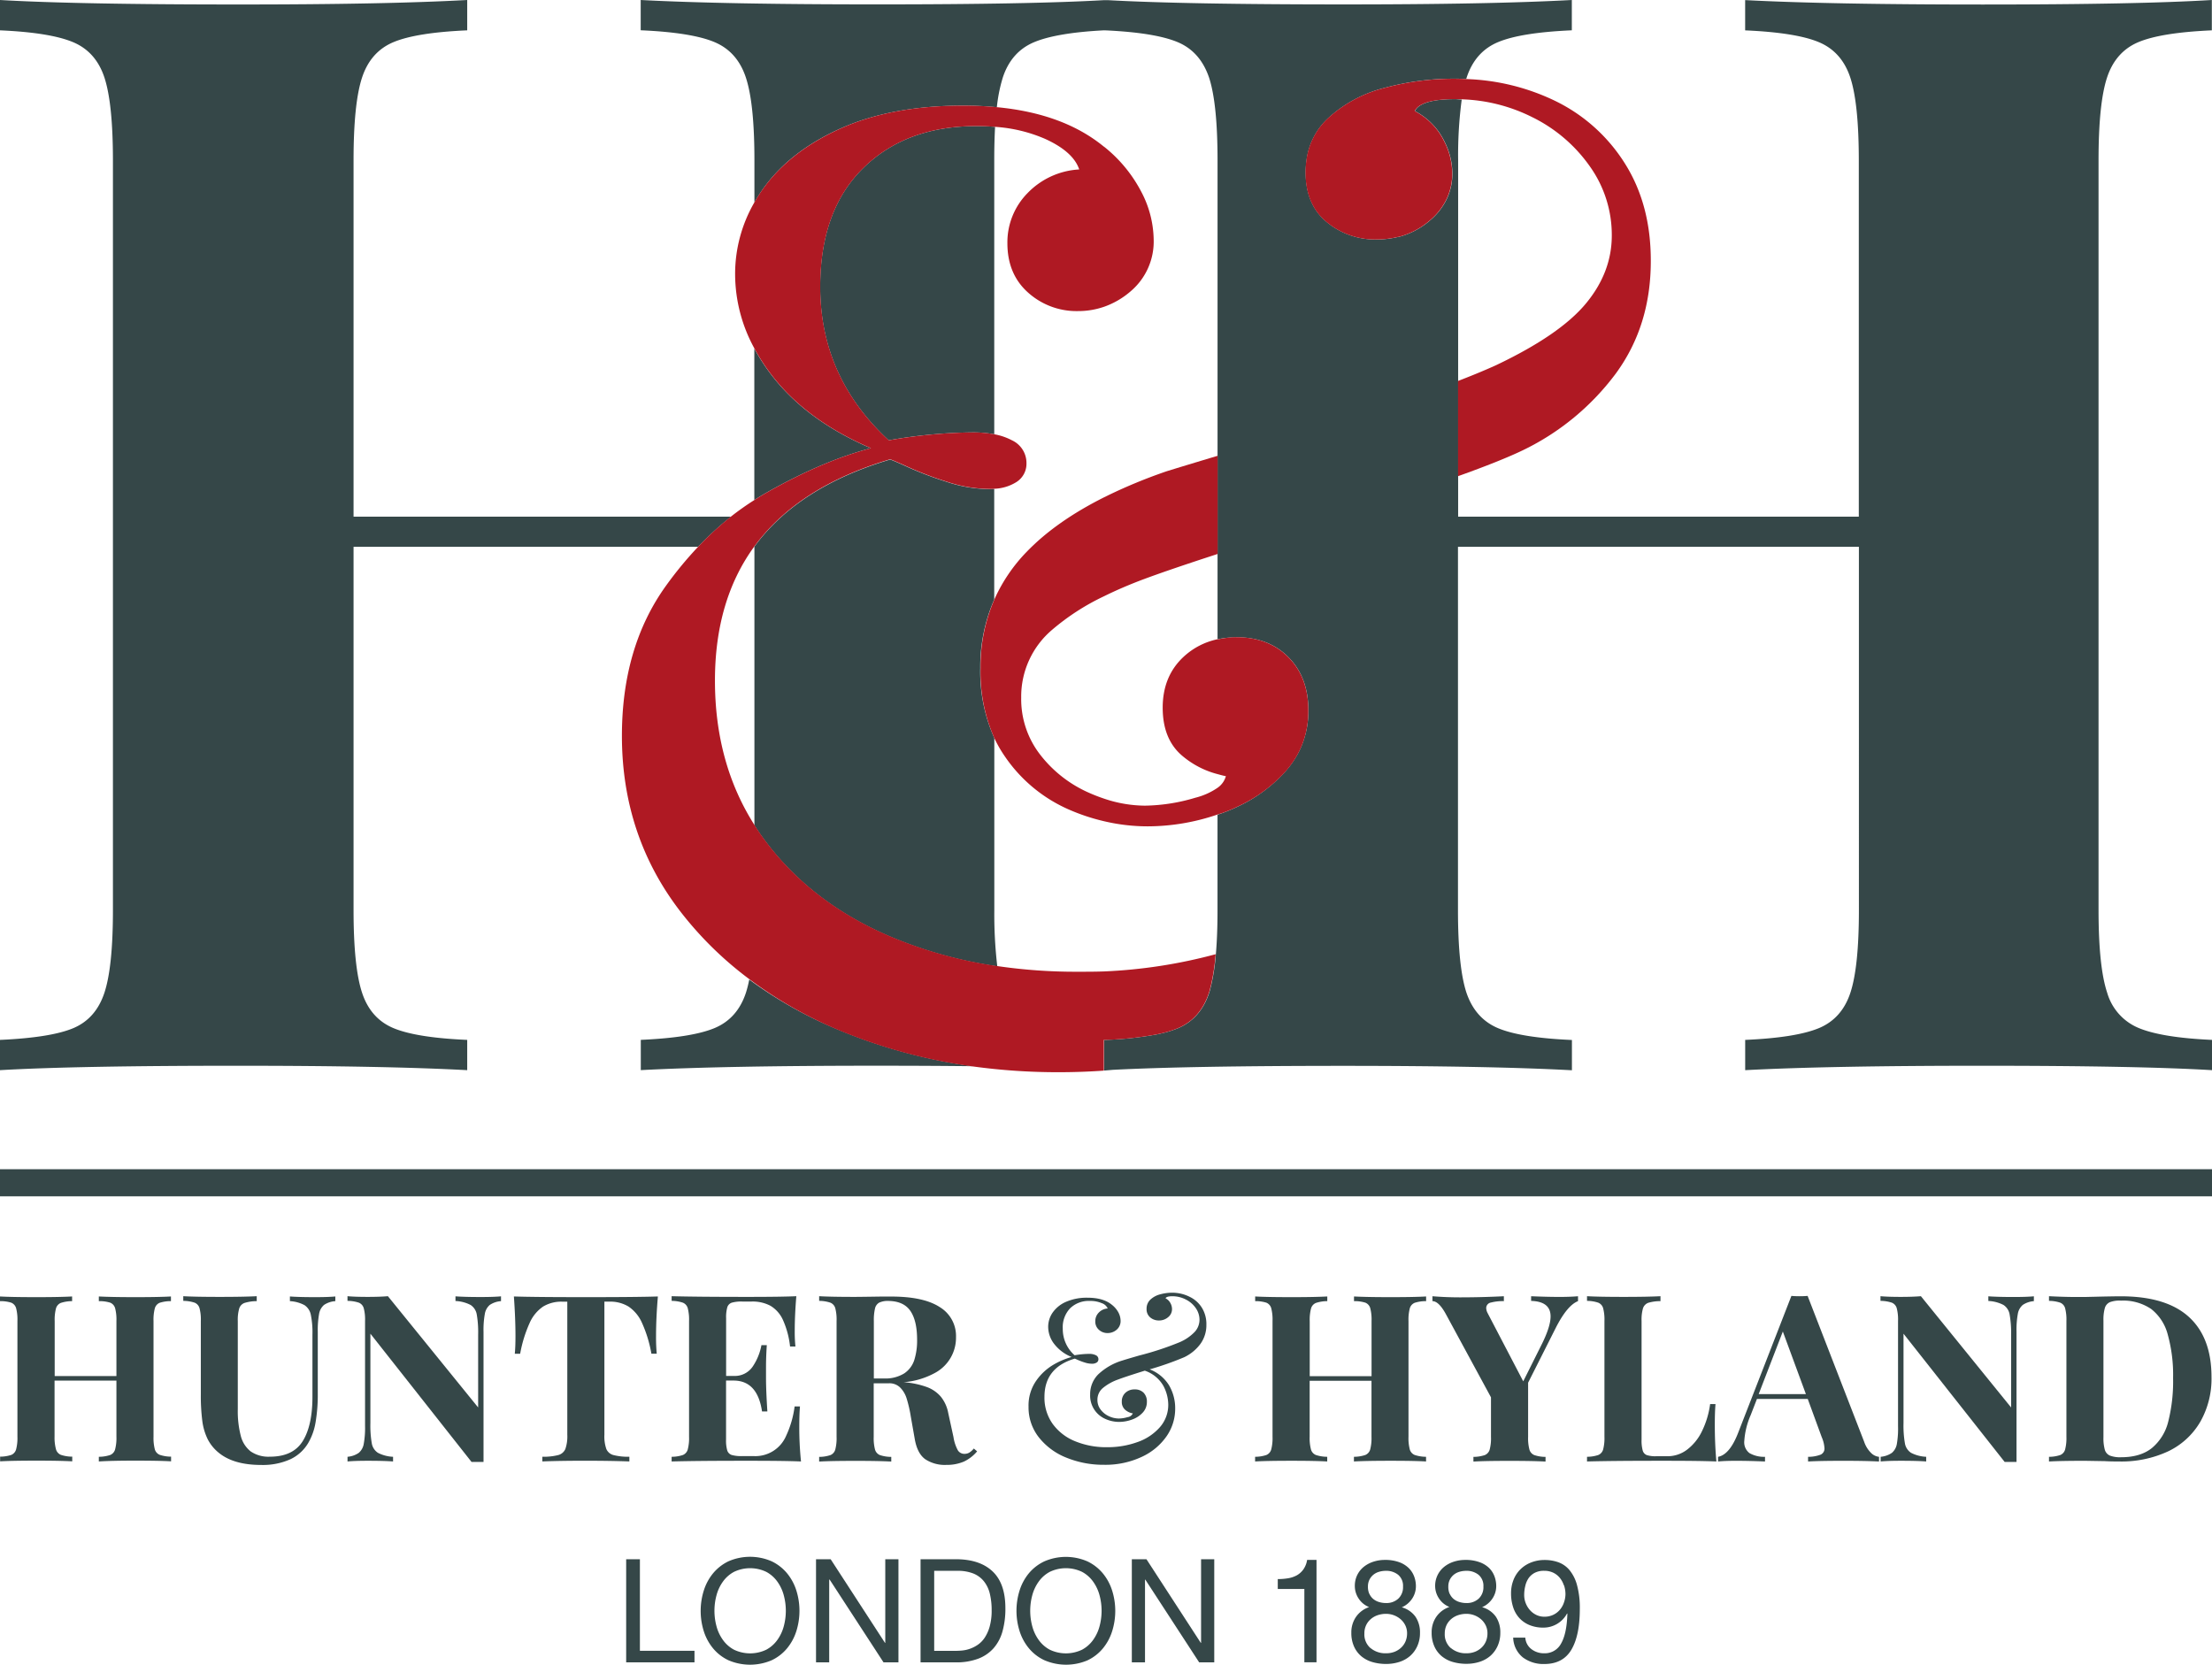 <svg xmlns="http://www.w3.org/2000/svg" viewBox="0 0 671.44 505.37"><title>HH-Logo-01</title><rect x="-88.86" y="-167.03" width="850.39" height="850.39" style="fill:none"/><path d="M48.44,395.51A2.56,2.56,0,0,0,47,397.17a13.6,13.6,0,0,0-.4,3.87v35.13A13.6,13.6,0,0,0,47,440a2.56,2.56,0,0,0,1.49,1.66,11,11,0,0,0,3.44.55v1.42q-3.46-.21-10.76-0.21T30,443.67v-1.42a10.92,10.92,0,0,0,3.46-.55A2.56,2.56,0,0,0,34.94,440a13.6,13.6,0,0,0,.4-3.87v-17H16.56v17A13.6,13.6,0,0,0,17,440a2.57,2.57,0,0,0,1.47,1.66,10.93,10.93,0,0,0,3.46.55v1.42q-3.84-.21-10.72-0.21-7.57,0-11.17.21v-1.42a10.74,10.74,0,0,0,3.44-.55A2.56,2.56,0,0,0,4.89,440a13.6,13.6,0,0,0,.4-3.87V401a13.6,13.6,0,0,0-.4-3.87,2.55,2.55,0,0,0-1.47-1.66A10.79,10.79,0,0,0,0,395v-1.42q3.6,0.21,11.17.21,6.88,0,10.72-.21V395a10.93,10.93,0,0,0-3.46.55A2.56,2.56,0,0,0,17,397.18a13.6,13.6,0,0,0-.4,3.87v16.7H35.34V401a13.6,13.6,0,0,0-.4-3.87,2.55,2.55,0,0,0-1.47-1.66A10.92,10.92,0,0,0,30,395v-1.42q3.94,0.21,11.13.21t10.76-.21V395A10.93,10.93,0,0,0,48.44,395.51Z" style="fill:#354748"/><path d="M98.36,396.15a4.58,4.58,0,0,0-1.5,2.71,27.7,27.7,0,0,0-.4,5.43v18.78a50.15,50.15,0,0,1-.66,8.66,18.33,18.33,0,0,1-2.25,6.35A12.42,12.42,0,0,1,88.14,443a20.33,20.33,0,0,1-8.85,1.73q-8.26,0-12.76-3.6a12.77,12.77,0,0,1-3.46-4.17,17.65,17.65,0,0,1-1.66-5.59,60.15,60.15,0,0,1-.45-8.06V401a13.43,13.43,0,0,0-.4-3.87,2.54,2.54,0,0,0-1.47-1.66,11,11,0,0,0-3.46-.55v-1.42q3.63,0.21,11.1.21,7.26,0,11.2-.21V395a12.6,12.6,0,0,0-3.72.55,2.63,2.63,0,0,0-1.59,1.66,12.42,12.42,0,0,0-.44,3.87v26.72a29.93,29.93,0,0,0,.9,8.07,8.69,8.69,0,0,0,3,4.74,9.54,9.54,0,0,0,5.84,1.61q7.06,0,10-4.77t2.92-13.55v-18.7a27,27,0,0,0-.5-6.1,4.55,4.55,0,0,0-1.92-2.89A10.62,10.62,0,0,0,88,395v-1.42q2.77,0.21,7.64.21,4,0,6.15-.21V395A7,7,0,0,0,98.36,396.15Z" style="fill:#354748"/><path d="M148.67,396.15a4.56,4.56,0,0,0-1.5,2.71,27.4,27.4,0,0,0-.4,5.43v39.52h-3.64l-30.7-38.93v27.17a31.36,31.36,0,0,0,.43,6.15,4.29,4.29,0,0,0,1.85,2.84,11,11,0,0,0,4.6,1.21v1.42q-2.73-.21-7.67-0.21-3.91,0-6.15.21v-1.42a7,7,0,0,0,3.42-1.2,4.55,4.55,0,0,0,1.5-2.71,27.33,27.33,0,0,0,.4-5.43V401a13.46,13.46,0,0,0-.4-3.87,2.55,2.55,0,0,0-1.47-1.66,10.92,10.92,0,0,0-3.46-.55v-1.42q2.25,0.21,6.15.21,3.63,0,6.12-.21l27.39,33.78V405.16a31.34,31.34,0,0,0-.43-6.15,4.3,4.3,0,0,0-1.85-2.84,10.94,10.94,0,0,0-4.6-1.21v-1.42q2.77,0.21,7.67.21,3.95,0,6.15-.21V395A7,7,0,0,0,148.67,396.15Z" style="fill:#354748"/><path d="M199.14,405.57a53.69,53.69,0,0,0,.21,5.39h-1.62a38.94,38.94,0,0,0-2.87-9.39,11.64,11.64,0,0,0-4.08-4.93,10.68,10.68,0,0,0-5.77-1.49h-1.55v40.42a11.58,11.58,0,0,0,.59,4.32,3.25,3.25,0,0,0,2.13,1.83,18.14,18.14,0,0,0,4.86.52v1.42q-6-.21-13.49-0.21t-12.93.21v-1.42a18.19,18.19,0,0,0,4.86-.52,3.26,3.26,0,0,0,2.13-1.83,11.66,11.66,0,0,0,.59-4.32V395.16h-1.56a10.68,10.68,0,0,0-5.79,1.49,11.72,11.72,0,0,0-4.06,4.93,39.85,39.85,0,0,0-2.9,9.39h-1.63q0.21-2,.21-5.39,0-5.29-.48-12,6.4,0.21,21.89.21t21.82-.21Q199.14,400.11,199.14,405.57Z" style="fill:#354748"/><path d="M243.14,443.67q-4.81-.21-16.21-0.21-15.35,0-23.06.21v-1.42a10.74,10.74,0,0,0,3.44-.55,2.56,2.56,0,0,0,1.45-1.66,13.6,13.6,0,0,0,.4-3.87V401a13.6,13.6,0,0,0-.4-3.87,2.55,2.55,0,0,0-1.47-1.66,10.79,10.79,0,0,0-3.42-.55v-1.42q7.71,0.21,23.06.21,10.44,0,14.79-.21-0.48,5.84-.48,10.48a42.84,42.84,0,0,0,.21,4.8h-1.63a26.64,26.64,0,0,0-2.18-8.11,9.54,9.54,0,0,0-3.79-4.27,11.49,11.49,0,0,0-5.65-1.28h-2.91a10.46,10.46,0,0,0-3.17.35,2.13,2.13,0,0,0-1.35,1.38,11,11,0,0,0-.36,3.32v17.53h2.28a6.55,6.55,0,0,0,5.74-2.77,17.19,17.19,0,0,0,2.7-6.57h1.63q-0.24,3.49-.24,6.67v3.39q0,3.6.41,10.06h-1.62q-1.39-9.37-8.64-9.37h-2.28V437a11,11,0,0,0,.36,3.32,2.13,2.13,0,0,0,1.35,1.38,10.49,10.49,0,0,0,3.17.34h3.49a10.15,10.15,0,0,0,9.88-6.19,29.94,29.94,0,0,0,2.56-8.88h1.63q-0.21,2.29-.21,6A100.55,100.55,0,0,0,243.14,443.67Z" style="fill:#354748"/><path d="M292.58,443.71a13.1,13.1,0,0,1-5.31,1,10.74,10.74,0,0,1-6.43-1.73q-2.38-1.73-3.15-6L276.46,430a38.59,38.59,0,0,0-1.28-5.53,8.08,8.08,0,0,0-2-3.3,4.62,4.62,0,0,0-3.37-1.23h-4.6v16.26a13.6,13.6,0,0,0,.4,3.87,2.57,2.57,0,0,0,1.47,1.66,10.93,10.93,0,0,0,3.46.55v1.42q-3.84-.21-10.72-0.21-7.57,0-11.17.21v-1.42a10.74,10.74,0,0,0,3.44-.55,2.56,2.56,0,0,0,1.45-1.66,13.6,13.6,0,0,0,.4-3.87V401a13.6,13.6,0,0,0-.4-3.87,2.55,2.55,0,0,0-1.47-1.66,10.79,10.79,0,0,0-3.42-.55v-1.42q3.6,0.21,10.75.21,1.31,0,8-.1h3.18q9.75,0,14.68,3.2a10.23,10.23,0,0,1,4.93,9.11,12.11,12.11,0,0,1-6.52,10.94,23.67,23.67,0,0,1-9.38,2.75h0a26.35,26.35,0,0,1,7,1.45,10.22,10.22,0,0,1,4.34,3,11.15,11.15,0,0,1,2.2,4.89l1.59,7.3a12.32,12.32,0,0,0,1.31,4,2.3,2.3,0,0,0,2,1.11,2.91,2.91,0,0,0,1.5-.38,5.71,5.71,0,0,0,1.37-1.24l1,0.86A11.82,11.82,0,0,1,292.58,443.71Zm-25.72-48.25a2.7,2.7,0,0,0-1.26,1.78,15.46,15.46,0,0,0-.35,3.8v17.43h3a10.89,10.89,0,0,0,6.2-1.52,7.74,7.74,0,0,0,3.08-4.08,19.69,19.69,0,0,0,.85-6.15q0-5.81-2.06-8.78t-6.72-3A6,6,0,0,0,266.86,395.46Z" style="fill:#354748"/><path d="M361.14,393.7a8.88,8.88,0,0,1,3.7,3.32,9.41,9.41,0,0,1,1.35,5.1,9.71,9.71,0,0,1-1.83,5.89,13.21,13.21,0,0,1-4.87,4,92.52,92.52,0,0,1-10.51,3.7,11.91,11.91,0,0,1,5.86,4.81,13.71,13.71,0,0,1,1.88,7.19,14.62,14.62,0,0,1-2.58,8.26,18.59,18.59,0,0,1-7.52,6.28,26,26,0,0,1-11.48,2.43,29.7,29.7,0,0,1-11.43-2.16,20,20,0,0,1-8.37-6.17,14.67,14.67,0,0,1-3.13-9.3,13.1,13.1,0,0,1,2.32-7.88,16.7,16.7,0,0,1,5.27-4.89,23.19,23.19,0,0,1,5.48-2.33A12.6,12.6,0,0,1,320,408a8.53,8.53,0,0,1-1.83-5.18,7.58,7.58,0,0,1,1.38-4.38,9.57,9.57,0,0,1,4.08-3.25,15.64,15.64,0,0,1,6.52-1.23q4.74,0,7.36,2.15a7.39,7.39,0,0,1,2,2.37,5.58,5.58,0,0,1,.64,2.48,3.42,3.42,0,0,1-1.21,2.73,4.14,4.14,0,0,1-2.77,1,3.79,3.79,0,0,1-2.61-1,3.29,3.29,0,0,1-1.09-2.59,3.66,3.66,0,0,1,1.06-2.63,4.07,4.07,0,0,1,2.71-1.24,3,3,0,0,0-1.79-1.61,8.66,8.66,0,0,0-3.6-.68,8.11,8.11,0,0,0-6,2.21,8.34,8.34,0,0,0-2.25,6.22,10.57,10.57,0,0,0,3.59,8.06,26.44,26.44,0,0,1,4.39-.42,4.34,4.34,0,0,1,2.08.42,1.31,1.31,0,0,1,.76,1.21,1.14,1.14,0,0,1-.53,1,2.54,2.54,0,0,1-1.44.36,7.15,7.15,0,0,1-2.21-.38,17.93,17.93,0,0,1-2-.74c-0.53-.24-0.86-0.39-1-0.43q-9.2,2.73-9.2,11.62a13.64,13.64,0,0,0,2.49,8.19,15.59,15.59,0,0,0,6.81,5.27,24.75,24.75,0,0,0,9.68,1.81,26.57,26.57,0,0,0,9.3-1.57,16,16,0,0,0,6.78-4.53,10.26,10.26,0,0,0,2.52-6.86,12.37,12.37,0,0,0-1.5-5.69,10.27,10.27,0,0,0-5.62-4.58q-6,1.87-8.16,2.7a15,15,0,0,0-4.6,2.59,4.59,4.59,0,0,0-1.62,3.56,4.76,4.76,0,0,0,1,3,6.6,6.6,0,0,0,2.54,2,7.28,7.28,0,0,0,2.94.67,9.65,9.65,0,0,0,2.65-.41,2,2,0,0,0,1.61-1.14,4.74,4.74,0,0,1-2.34-1.11,3.13,3.13,0,0,1-1-2.49,3.48,3.48,0,0,1,1.11-2.68,3.93,3.93,0,0,1,2.77-1,3.66,3.66,0,0,1,2.73,1,3.8,3.8,0,0,1,1,2.78,4.67,4.67,0,0,1-1.28,3.28,8,8,0,0,1-3.23,2.09,11.42,11.42,0,0,1-3.92.71,10.15,10.15,0,0,1-4.17-.9,7.7,7.7,0,0,1-4.62-7.4,8.48,8.48,0,0,1,2.44-6.12,18.41,18.41,0,0,1,7.35-4.22q1.52-.48,5.12-1.52a90.58,90.58,0,0,0,12.17-4,13.87,13.87,0,0,0,4.72-3.23,5.47,5.47,0,0,0,1.39-3.56,6.2,6.2,0,0,0-1.14-3.61,8,8,0,0,0-3-2.59,8.89,8.89,0,0,0-4.06-1q-1.8,0-2.11.62a3.49,3.49,0,0,1,1.45,1.4,3.8,3.8,0,0,1,.52,1.88,3.11,3.11,0,0,1-1.18,2.46,4.18,4.18,0,0,1-2.8,1,4,4,0,0,1-2.63-.92,3.2,3.2,0,0,1-1.11-2.61,3.72,3.72,0,0,1,1.18-2.83,6.85,6.85,0,0,1,3-1.59,13.79,13.79,0,0,1,3.65-.48A11.76,11.76,0,0,1,361.14,393.7Z" style="fill:#354748"/><path d="M429.41,395.51a2.56,2.56,0,0,0-1.47,1.66,13.6,13.6,0,0,0-.4,3.87v35.13a13.6,13.6,0,0,0,.4,3.87,2.56,2.56,0,0,0,1.49,1.66,11,11,0,0,0,3.44.55v1.42q-3.46-.21-10.76-0.21t-11.13.21v-1.42a10.92,10.92,0,0,0,3.46-.55,2.56,2.56,0,0,0,1.47-1.66,13.6,13.6,0,0,0,.4-3.87v-17H397.54v17a13.6,13.6,0,0,0,.4,3.87,2.57,2.57,0,0,0,1.47,1.66,10.93,10.93,0,0,0,3.46.55v1.42q-3.84-.21-10.72-0.21-7.57,0-11.17.21v-1.42a10.74,10.74,0,0,0,3.44-.55,2.56,2.56,0,0,0,1.45-1.66,13.6,13.6,0,0,0,.4-3.87V401a13.6,13.6,0,0,0-.4-3.87,2.55,2.55,0,0,0-1.47-1.66A10.79,10.79,0,0,0,381,395v-1.42q3.6,0.21,11.17.21,6.88,0,10.72-.21V395a10.93,10.93,0,0,0-3.46.55,2.56,2.56,0,0,0-1.47,1.66,13.6,13.6,0,0,0-.4,3.87v16.7h18.77V401a13.6,13.6,0,0,0-.4-3.87,2.55,2.55,0,0,0-1.47-1.66A10.92,10.92,0,0,0,411,395v-1.42q3.94,0.21,11.13.21t10.76-.21V395A10.93,10.93,0,0,0,429.41,395.51Z" style="fill:#354748"/><path d="M479,393.51V395q-3.29,1.28-6.78,8.16l-8.37,16.6v16.44a13.46,13.46,0,0,0,.4,3.87,2.55,2.55,0,0,0,1.47,1.66,10.77,10.77,0,0,0,3.42.55v1.42q-3.77-.21-10.89-0.21-7.5,0-11,.21v-1.42a11,11,0,0,0,3.46-.55,2.55,2.55,0,0,0,1.47-1.66,13.43,13.43,0,0,0,.4-3.87v-12L438.92,399q-2.18-4-4.11-4v-1.49q4.15,0.34,8.37.34,6.56,0,13.31-.34V395a14.15,14.15,0,0,0-3.94.43,1.7,1.7,0,0,0-1.42,1.68,3.58,3.58,0,0,0,.45,1.56l10.79,20.67,5.5-11q2.8-5.56,2.8-8.71,0-4.53-5.91-4.7v-1.42q4.84,0.21,8.82.21C475.76,393.71,477.55,393.64,479,393.51Z" style="fill:#354748"/><path d="M500.31,395.51a2.65,2.65,0,0,0-1.59,1.66,12.57,12.57,0,0,0-.43,3.87v36a11.37,11.37,0,0,0,.35,3.32,2.08,2.08,0,0,0,1.24,1.38,8.68,8.68,0,0,0,2.87.34h3.46a9.74,9.74,0,0,0,5.9-2,15.3,15.3,0,0,0,4.49-5.55,26.77,26.77,0,0,0,2.5-8.28h1.63q-0.21,2.42-.21,6.22,0,6,.48,11.2-4.81-.21-16.21-0.21-15.35,0-23.06.21v-1.42a10.74,10.74,0,0,0,3.44-.55,2.56,2.56,0,0,0,1.45-1.66,13.6,13.6,0,0,0,.4-3.87V401a13.6,13.6,0,0,0-.4-3.87,2.55,2.55,0,0,0-1.47-1.66,10.79,10.79,0,0,0-3.42-.55v-1.42q3.6,0.21,11.17.21,7.19,0,11.13-.21V395A12.59,12.59,0,0,0,500.31,395.51Z" style="fill:#354748"/><path d="M568,441.13a4,4,0,0,0,2.37,1.13v1.42q-4.22-.21-10.75-0.21-7.26,0-10.79.21v-1.42a10.53,10.53,0,0,0,3.82-.66,2,2,0,0,0,1.16-1.94,9.85,9.85,0,0,0-.83-3.36l-4.25-11.61H533.31l-1.9,4.91a23.4,23.4,0,0,0-1.94,7.85,4.1,4.1,0,0,0,1.57,3.68,8.88,8.88,0,0,0,4.72,1.13v1.42q-4.84-.21-8.82-0.21-3.32,0-5.43.21v-1.42q3.56-.66,6.15-7.43l16.11-41.42q1.14,0.1,2.46.1t2.46-.1l17.18,44.32A8.59,8.59,0,0,0,568,441.13Zm-26.83-36.91-7.33,19h14.33Z" style="fill:#354748"/><path d="M614,396.15a4.56,4.56,0,0,0-1.5,2.71,27.4,27.4,0,0,0-.4,5.43v39.52H608.5l-30.7-38.93v27.17a31.36,31.36,0,0,0,.43,6.15,4.29,4.29,0,0,0,1.85,2.84,11,11,0,0,0,4.6,1.21v1.42q-2.73-.21-7.67-0.21-3.91,0-6.15.21v-1.42a7,7,0,0,0,3.42-1.2,4.55,4.55,0,0,0,1.5-2.71,27.33,27.33,0,0,0,.36-5.37V401a13.46,13.46,0,0,0-.4-3.87,2.55,2.55,0,0,0-1.47-1.66,10.92,10.92,0,0,0-3.46-.55v-1.42q2.25,0.21,6.15.21,3.63,0,6.12-.21l27.38,33.78V405.16A31.34,31.34,0,0,0,610,399a4.3,4.3,0,0,0-1.85-2.84,10.94,10.94,0,0,0-4.6-1.21v-1.42q2.77,0.21,7.67.21,4,0,6.15-.21V395A7,7,0,0,0,614,396.15Z" style="fill:#354748"/><path d="M664.43,399.8q6.86,6.26,6.86,18.25a26.44,26.44,0,0,1-3.36,13.5,22.47,22.47,0,0,1-9.7,9,33.52,33.52,0,0,1-15.09,3.12c-1.15,0-2.58,0-4.29-.1l-6-.1q-7.3,0-10.89.21v-1.42a10.74,10.74,0,0,0,3.44-.55,2.56,2.56,0,0,0,1.45-1.66,13.6,13.6,0,0,0,.4-3.87V401a13.6,13.6,0,0,0-.4-3.87,2.55,2.55,0,0,0-1.47-1.66,10.79,10.79,0,0,0-3.42-.55v-1.42q4.53,0.24,8.54.24h2.21l3-.07q5.74-.14,8.09-0.14Q657.56,393.54,664.43,399.8Zm-24-4.48a2.79,2.79,0,0,0-1.52,1.78,13.06,13.06,0,0,0-.42,3.81v35.4a13,13,0,0,0,.42,3.82,2.78,2.78,0,0,0,1.54,1.76,8.7,8.7,0,0,0,3.37.5q5.84,0,9.32-2.75a15.07,15.07,0,0,0,5-8,50,50,0,0,0,1.49-13.29A45.83,45.83,0,0,0,658,405.11,14.46,14.46,0,0,0,653,397.4a15.13,15.13,0,0,0-9.16-2.56,8.46,8.46,0,0,0-3.42.48h0Z" style="fill:#354748"/><rect y="354.95" width="671.57" height="8.23" style="fill:#354748"/><path d="M228.85,166Q217,182.31,217,206.6q0,25,12,43.86V166h-0.11Z" style="fill:none"/><path d="M336.29,324.85l1.45-.12-1.45.08h0v0Z" style="fill:#e1e0cb"/><path d="M439.71,116.72l0.23-.09Z" style="fill:#344647"/><circle cx="369.07" cy="289.62" r="0.01" transform="translate(-93.11 370.18) rotate(-48.01)" style="fill:#344647"/><path d="M232.65,149.57c-1.24.7-2.47,1.45-3.68,2.23v-46a59.75,59.75,0,0,0,4.78,7.47q10.59,14.2,30.59,22.8Q249.75,139.88,232.65,149.57ZM301.79,224a49.45,49.45,0,0,1-4.24-21.13A51,51,0,0,1,301.79,182V148.41c-0.53,0-1.07.06-1.64,0.06a41.59,41.59,0,0,1-12.8-2.2A107.59,107.59,0,0,1,276,142q-4.6-2.1-5.8-2.5-28,8.33-41.3,26.56H229v84.49c0.76,1.19,1.54,2.38,2.38,3.53q14.4,20,39.4,30.5a132.25,132.25,0,0,0,31.94,8.78,135.92,135.92,0,0,1-.9-17.06V224h0Zm-74.36,73.35a35.15,35.15,0,0,1-1,4q-2.58,7.85-9.52,10.75t-22.4,3.58v9.19q25.54-1.35,72.14-1.34,15.71,0,28.66.15a163.54,163.54,0,0,1-40-10.74,127.23,127.23,0,0,1-27.88-15.57v0ZM302.06,38.51q-2.75-.23-5.71-0.23-21.4,0-34.39,12.8t-13,36q0,27.4,20.8,46.59a154,154,0,0,1,25.39-2.4,35.07,35.07,0,0,1,6.65.57V48.64q0-5.55.25-10.12h0ZM221.9,156.85H107.32V48.64q0-17.25,2.58-25.09t9.52-10.75q6.94-2.91,22.4-3.59V0Q116.95,1.37,72.37,1.36,23.3,1.36,0,0V9.21Q15.23,9.88,22.18,12.8T31.7,23.55q2.57,7.84,2.58,25.09V276.27q0,17.25-2.58,25.09t-9.41,10.75Q15.45,315,0,315.69v9.19q23.3-1.35,72.37-1.34,44.58,0,69.45,1.34v-9.19q-15.46-.67-22.4-3.58t-9.52-10.75q-2.58-7.84-2.58-25.09V166H211.91A95.37,95.37,0,0,1,221.9,156.85ZM335.79,9.23q14.84,0.7,21.68,3.56T367,23.54q2.57,7.84,2.58,25.09v89.76l0.22-.07-0.22.07v29.76h0v25.93a26,26,0,0,1,4.08-.55c0.55,0,1.11-.07,1.69-0.07q9.8,0,15.8,6.1t6,16.1a27.93,27.93,0,0,1-1.93,10.44,26.18,26.18,0,0,1-1.38,2.92,28.55,28.55,0,0,1-4.08,5.63A45.19,45.19,0,0,1,375.42,245c-1.41.66-2.87,1.28-4.39,1.83-0.49.18-1,.33-1.46,0.5v29q0,7.58-.5,13.34h0a63.9,63.9,0,0,1-1.4,9.33h0q-0.14.58-.29,1.11v0.14c-0.11.39-.22,0.76-0.34,1.12q-2.58,7.85-9.41,10.75a31.1,31.1,0,0,1-5.12,1.6l-1.22.27a102.21,102.21,0,0,1-15.45,1.69h-0.69V325l2.64-.22q23.36-1.21,69.91-1.21,44.58,0,69.45,1.34v-9.19q-15.46-.67-22.4-3.58t-9.61-10.75q-2.58-7.84-2.58-25.09V252h0V202h0V166h121.7V276.27q0,17.25-2.58,25.09t-9.54,10.75q-7,2.91-22.4,3.58v9.19q25.54-1.35,72.14-1.34,47.15,0,69.56,1.34v-9.19q-15.15-.68-22.18-3.58a16.54,16.54,0,0,1-9.64-10.75Q637,293.52,637,276.27V48.64q0-17.25,2.58-25.09t9.52-10.76q6.92-2.9,22.29-3.58V0Q649,1.37,601.87,1.37q-46.61,0-72.14-1.34V9.22q15.46,0.67,22.4,3.59t9.52,10.75q2.57,7.84,2.58,25.09v108.2H442.61V144.56h0V115.65h0v-67a127.94,127.94,0,0,1,1.09-18.44c-0.66,0-1.3-.11-2-0.11h0q-6.5,0-9.64,1.41-0.31.14-.59,0.3a4.55,4.55,0,0,0-2,1.9q0.67,0.35,1.31.74a20.47,20.47,0,0,1,1.74,1.21,20.09,20.09,0,0,1,5.34,6.15c0.28,0.5.54,1,.78,1.51a21.41,21.41,0,0,1,2.22,9.39,17.78,17.78,0,0,1-1.48,7.22,19.38,19.38,0,0,1-5.32,7,23.55,23.55,0,0,1-9.51,5h-0.18a24.65,24.65,0,0,1-2.45.47,27.88,27.88,0,0,1-4,.3,23.06,23.06,0,0,1-15.2-5.3q-6.4-5.3-6.4-15.1a26.48,26.48,0,0,1,.26-3.55,21,21,0,0,1,6.56-12.86,39.61,39.61,0,0,1,17.1-9.2,80.1,80.1,0,0,1,21.1-2.8c1.26,0,2.5,0,3.73.09l0.13-.44q2.57-7.84,9.52-10.75t22.4-3.59V0q-24.87,1.35-69.45,1.34-48,0-71.37-1.29h-1.19q-22.45,1.28-68.49,1.28Q220,1.34,194.48,0V9.19q15.46,0.67,22.4,3.59t9.52,10.75Q229,31.37,229,48.62V61.46c0.67-1.18,1.39-2.34,2.18-3.49q8-11.7,23.6-18.8t37.59-7.1q5.34,0,10.22.48a47,47,0,0,1,1.8-9q2.57-7.84,9.52-10.75c4.45-1.86,11.53-3.1,21.22-3.59m0,306.44h0s0,0,0,0h0Z" style="fill:#354748"/><path d="M369.57,239.17h0a6.39,6.39,0,0,0,2.56-3.55h0A6.39,6.39,0,0,1,369.57,239.17Z" style="fill:#e1e0cb"/><path d="M443.7,30.12h0A42.64,42.64,0,0,1,445,24h0A42.54,42.54,0,0,0,443.7,30.12Z" style="fill:#e1e0cb"/><path d="M326.74,295a163.67,163.67,0,0,1-24-1.72,132.25,132.25,0,0,1-31.94-8.78q-25-10.5-39.4-30.5c-0.83-1.16-1.62-2.34-2.38-3.53q-12-18.85-12-43.86,0-24.29,11.89-40.63,13.28-18.22,41.28-26.55,1.2,0.4,5.8,2.5a107.59,107.59,0,0,0,11.4,4.3,41.59,41.59,0,0,0,12.8,2.2,14.62,14.62,0,0,0,1.64-.06,13.4,13.4,0,0,0,6.65-2,6.55,6.55,0,0,0,3.1-5.7,7.59,7.59,0,0,0-4.4-7,18.49,18.49,0,0,0-5.35-1.83,35.07,35.07,0,0,0-6.65-.57,154,154,0,0,0-25.39,2.4q-20.8-19.2-20.8-46.59,0-23.19,13-36t34.39-12.8q3,0,5.71.23a45.58,45.58,0,0,1,15.1,3.63q8.6,3.9,10.4,9.3a23.58,23.58,0,0,0-15.7,7.2,21.28,21.28,0,0,0-6.1,15.2q0,9.4,6.3,15a22,22,0,0,0,15.1,5.6,24.07,24.07,0,0,0,8-1.33,24.79,24.79,0,0,0,8-4.67,19.79,19.79,0,0,0,7-15.8,32,32,0,0,0-3.8-14.5,42.65,42.65,0,0,0-11.2-13.56L335,44.46q-12.23-10-32.37-11.92-4.88-.47-10.22-0.48-22,0-37.59,7.1T231.14,58c-0.79,1.15-1.51,2.31-2.18,3.49a43.38,43.38,0,0,0-5.82,21.8A47,47,0,0,0,229,105.79a59.75,59.75,0,0,0,4.78,7.47q10.59,14.2,30.59,22.8-14.6,3.8-31.69,13.5c-1.24.7-2.47,1.45-3.68,2.23a85.47,85.47,0,0,0-7.08,5,95.37,95.37,0,0,0-10,9.19,114.53,114.53,0,0,0-9.74,11.81q-13.4,18.6-13.4,45.59,0,30.59,18.1,53.79a107.69,107.69,0,0,0,20.57,20.08A127.23,127.23,0,0,0,255.25,313a163.54,163.54,0,0,0,40,10.74,189.24,189.24,0,0,0,26.06,1.76q7,0,13.76-.48v-9.33h0.69A102.21,102.21,0,0,0,351.24,314l1.22-.27a31.08,31.08,0,0,0,5.11-1.6q6.83-2.91,9.41-10.75,0.18-.54.34-1.12v-0.14c0.1-.36.2-0.73,0.29-1.11h0a65.08,65.08,0,0,0,1.39-9.33,155.36,155.36,0,0,1-34,5.23C332.34,295,329.56,295,326.74,295Z" style="fill:#af1923"/><path d="M375.33,193.44a13.57,13.57,0,0,0-1.69.07,28.52,28.52,0,0,0-4.07.61v-0.06a21.64,21.64,0,0,0-10.24,5.28q-6.4,5.9-6.4,15.5,0,9.4,5.7,14.4A27,27,0,0,0,369.56,235h0c0.84,0.23,1.67.47,2.55,0.63h0a6.39,6.39,0,0,1-2.56,3.55h0a20.87,20.87,0,0,1-6.73,3,55.44,55.44,0,0,1-15.3,2.4,39.24,39.24,0,0,1-12.38-2.13q-2.26-.75-4.56-1.77a38,38,0,0,1-14.7-11.4,27.47,27.47,0,0,1-5.9-17.5,26.57,26.57,0,0,1,9.4-20.6A70.84,70.84,0,0,1,335.14,181q5-2.47,10.84-4.72,7.7-2.93,23.63-8.11V138.37q-10,3-15.43,4.68a156.77,156.77,0,0,0-19,7.9q-14.57,7.3-23.46,16.49a49.89,49.89,0,0,0-9.85,14.46,51,51,0,0,0-4.24,20.93A49.45,49.45,0,0,0,301.79,224a38.34,38.34,0,0,0,3.26,5.67,45.51,45.51,0,0,0,19.2,16,60.84,60.84,0,0,0,10.89,3.64,57.79,57.79,0,0,0,13.24,1.55,65.75,65.75,0,0,0,21.23-3.6h0c0.49-.17,1-0.29,1.46-0.46,1.52-.55,3-1.17,4.39-1.83a45.19,45.19,0,0,0,14.31-10.27,28.54,28.54,0,0,0,4.08-5.63,26.2,26.2,0,0,0,1.38-2.92,27.94,27.94,0,0,0,1.91-10.48q0-10-6-16.1T375.33,193.44Z" style="fill:#af1923"/><path d="M493.31,49.76a51.52,51.52,0,0,0-21.4-19.2A66.91,66.91,0,0,0,445,24h0c-1.23-.06-2.47-0.09-3.73-0.09a80.1,80.1,0,0,0-21.1,2.8,39.61,39.61,0,0,0-17.1,9.2,21,21,0,0,0-6.54,12.84,26.46,26.46,0,0,0-.26,3.55q0,9.8,6.4,15.1a23.05,23.05,0,0,0,15.2,5.3,27.88,27.88,0,0,0,4-.3,24.65,24.65,0,0,0,2.45-.47h0.18a23.56,23.56,0,0,0,9.51-5,19.38,19.38,0,0,0,5.32-7,17.78,17.78,0,0,0,1.48-7.22,21.42,21.42,0,0,0-2.22-9.39c-0.24-.5-0.5-1-0.78-1.51a20.09,20.09,0,0,0-5.34-6.15,20.5,20.5,0,0,0-1.74-1.21q-0.64-.39-1.31-0.74h0a4.55,4.55,0,0,1,2-1.9l0.59-.3q3.14-1.41,9.64-1.41h0c0.66,0,1.32,0,2,.05h0a51.16,51.16,0,0,1,21.5,5.44,46.27,46.27,0,0,1,17.5,15,35.84,35.84,0,0,1,6.6,20.9q0,11.2-7.9,20.7t-27.26,18.69c-3.37,1.53-7.22,3.12-11.51,4.77v28.91q13-4.65,19.71-7.89a76.64,76.64,0,0,0,28.2-23.3q10.6-14.49,10.6-34.08Q501.14,62.26,493.31,49.76Z" style="fill:#af1923"/><path d="M194.24,473.35v27.8h16.57v3.51H190.07V473.35h4.17Z" style="fill:#354748"/><path d="M213.64,482.84a15.51,15.51,0,0,1,2.83-5.24,13.8,13.8,0,0,1,4.67-3.63,16.38,16.38,0,0,1,13.07,0,13.82,13.82,0,0,1,4.69,3.64,15.55,15.55,0,0,1,2.83,5.24,20.6,20.6,0,0,1,0,12.32,15.54,15.54,0,0,1-2.83,5.24,13.57,13.57,0,0,1-4.69,3.62,16.63,16.63,0,0,1-13.07,0,13.55,13.55,0,0,1-4.69-3.62,15.51,15.51,0,0,1-2.83-5.24A20.6,20.6,0,0,1,213.64,482.84Zm3.84,10.83a12.66,12.66,0,0,0,1.93,4.14,9.87,9.87,0,0,0,3.38,3,11.35,11.35,0,0,0,9.82,0,9.88,9.88,0,0,0,3.38-3,12.68,12.68,0,0,0,1.93-4.14,18.07,18.07,0,0,0,0-9.34,12.69,12.69,0,0,0-1.93-4.14,9.86,9.86,0,0,0-3.38-3,11.34,11.34,0,0,0-9.82,0,9.86,9.86,0,0,0-3.38,3,12.67,12.67,0,0,0-1.93,4.14A18.07,18.07,0,0,0,217.48,493.67Z" style="fill:#354748"/><path d="M252.14,473.35l16.49,25.39h0.09V473.35h4v31.31h-4.53l-16.35-25.12H251.7v25.12h-4V473.35h4.39Z" style="fill:#354748"/><path d="M290.14,473.35q7.23,0,11.14,3.68t3.9,11.22a25.36,25.36,0,0,1-.88,7,13.07,13.07,0,0,1-2.72,5.13,11.78,11.78,0,0,1-4.69,3.18,18.8,18.8,0,0,1-6.75,1.1H279.43V473.35h10.71Zm0.35,27.8a17.41,17.41,0,0,0,1.75-.11,9.77,9.77,0,0,0,2.24-.53,10.24,10.24,0,0,0,2.35-1.21,7.92,7.92,0,0,0,2.08-2.15,12,12,0,0,0,1.51-3.4,17.88,17.88,0,0,0,.59-4.93,21,21,0,0,0-.55-5,9.64,9.64,0,0,0-1.8-3.77,7.9,7.9,0,0,0-3.22-2.37,12.83,12.83,0,0,0-4.87-.81h-7v24.29h6.92Z" style="fill:#354748"/><path d="M309.49,482.84a15.51,15.51,0,0,1,2.83-5.24A13.8,13.8,0,0,1,317,474a16.38,16.38,0,0,1,13.07,0,13.82,13.82,0,0,1,4.69,3.64,15.55,15.55,0,0,1,2.83,5.24,20.6,20.6,0,0,1,0,12.32,15.54,15.54,0,0,1-2.83,5.24,13.57,13.57,0,0,1-4.69,3.62A16.63,16.63,0,0,1,317,504a13.55,13.55,0,0,1-4.69-3.62,15.51,15.51,0,0,1-2.83-5.24A20.6,20.6,0,0,1,309.49,482.84Zm3.84,10.83a12.66,12.66,0,0,0,1.93,4.14,9.87,9.87,0,0,0,3.38,3,11.35,11.35,0,0,0,9.82,0,9.88,9.88,0,0,0,3.38-3,12.68,12.68,0,0,0,1.93-4.14,18.07,18.07,0,0,0,0-9.34,12.69,12.69,0,0,0-1.93-4.14,9.86,9.86,0,0,0-3.38-3,11.34,11.34,0,0,0-9.82,0,9.86,9.86,0,0,0-3.38,3,12.67,12.67,0,0,0-1.93,4.14,18.07,18.07,0,0,0,0,9.34h0Z" style="fill:#354748"/><path d="M348,473.35l16.49,25.39h0.09V473.35h4v31.31H364l-16.35-25.12h-0.09v25.12h-4V473.35H348Z" style="fill:#354748"/><path d="M395.93,504.66V482.38h-8.07v-3a19.15,19.15,0,0,0,3.07-.24,8.37,8.37,0,0,0,2.7-.9,6.15,6.15,0,0,0,2-1.8,6.85,6.85,0,0,0,1.14-2.89h2.85v31.09h-3.73Z" style="fill:#354748"/><path d="M412,478.11a7.37,7.37,0,0,1,2-2.48,9.14,9.14,0,0,1,2.92-1.54,11.22,11.22,0,0,1,3.44-.53,12.31,12.31,0,0,1,4.34.68,8.12,8.12,0,0,1,2.92,1.8,7,7,0,0,1,1.64,2.54,8.37,8.37,0,0,1,.53,2.92,6.74,6.74,0,0,1-1.16,3.84,7.21,7.21,0,0,1-3.13,2.61,7.55,7.55,0,0,1,4.17,2.87,8.48,8.48,0,0,1,1.36,4.89,9.51,9.51,0,0,1-.81,4,8.77,8.77,0,0,1-2.19,3,9.26,9.26,0,0,1-3.27,1.82,13,13,0,0,1-4,.61,14.64,14.64,0,0,1-4.17-.57,9.29,9.29,0,0,1-3.35-1.75,8.22,8.22,0,0,1-2.24-3,9.87,9.87,0,0,1-.81-4.14,8.25,8.25,0,0,1,1.4-4.8,7.88,7.88,0,0,1,4-3,6.71,6.71,0,0,1-3.16-2.56,6.85,6.85,0,0,1-1.18-3.88A7.39,7.39,0,0,1,412,478.11Zm4,22.19a7,7,0,0,0,4.76,1.6,6.92,6.92,0,0,0,2.57-.46,6.24,6.24,0,0,0,2-1.27,5.56,5.56,0,0,0,1.32-1.91,6.17,6.17,0,0,0,.46-2.41,5.45,5.45,0,0,0-.5-2.35,5.8,5.8,0,0,0-1.38-1.86,6.75,6.75,0,0,0-4.52-1.71,7.81,7.81,0,0,0-2.56.42,6.23,6.23,0,0,0-2.1,1.21,5.57,5.57,0,0,0-1.4,1.88,5.81,5.81,0,0,0-.5,2.46,5.5,5.5,0,0,0,1.82,4.4h0Zm-0.33-16.44a4.36,4.36,0,0,0,1.18,1.56,5,5,0,0,0,1.75.92,7.32,7.32,0,0,0,2.15.31,5.27,5.27,0,0,0,3.68-1.32,4.73,4.73,0,0,0,1.45-3.68,4.35,4.35,0,0,0-1.47-3.57,5.72,5.72,0,0,0-3.75-1.21,7.21,7.21,0,0,0-2.1.31,4.8,4.8,0,0,0-1.73.92,4.67,4.67,0,0,0-1.16,1.49,4.56,4.56,0,0,0-.44,2.06,5.21,5.21,0,0,0,.41,2.2h0Z" style="fill:#354748"/><path d="M436.4,478.11a7.37,7.37,0,0,1,2-2.48,9.14,9.14,0,0,1,2.92-1.54,11.22,11.22,0,0,1,3.44-.53,12.31,12.31,0,0,1,4.34.68A8.12,8.12,0,0,1,452,476a7,7,0,0,1,1.64,2.54,8.37,8.37,0,0,1,.53,2.92,6.74,6.74,0,0,1-1.16,3.84,7.21,7.21,0,0,1-3.13,2.61,7.55,7.55,0,0,1,4.17,2.87,8.48,8.48,0,0,1,1.36,4.89,9.51,9.51,0,0,1-.81,4,8.77,8.77,0,0,1-2.19,3,9.26,9.26,0,0,1-3.27,1.82,13,13,0,0,1-4,.61,14.64,14.64,0,0,1-4.17-.57,9.29,9.29,0,0,1-3.35-1.75,8.22,8.22,0,0,1-2.24-3,9.87,9.87,0,0,1-.81-4.14,8.25,8.25,0,0,1,1.4-4.8,7.88,7.88,0,0,1,4-3,6.71,6.71,0,0,1-3.16-2.56,6.85,6.85,0,0,1-1.18-3.88A7.39,7.39,0,0,1,436.4,478.11Zm4,22.19a7,7,0,0,0,4.76,1.6,6.92,6.92,0,0,0,2.57-.46,6.24,6.24,0,0,0,2-1.27,5.56,5.56,0,0,0,1.32-1.91,6.17,6.17,0,0,0,.46-2.41,5.45,5.45,0,0,0-.5-2.35,5.8,5.8,0,0,0-1.38-1.86,6.75,6.75,0,0,0-4.52-1.71,7.81,7.81,0,0,0-2.56.42,6.23,6.23,0,0,0-2.1,1.21,5.57,5.57,0,0,0-1.4,1.88,5.81,5.81,0,0,0-.5,2.46,5.5,5.5,0,0,0,1.81,4.4h0Zm-0.33-16.44a4.36,4.36,0,0,0,1.18,1.56,5,5,0,0,0,1.75.92,7.32,7.32,0,0,0,2.15.31,5.27,5.27,0,0,0,3.68-1.32,4.73,4.73,0,0,0,1.45-3.68,4.35,4.35,0,0,0-1.47-3.57,5.72,5.72,0,0,0-3.75-1.21,7.21,7.21,0,0,0-2.1.31,4.8,4.8,0,0,0-1.73.92,4.67,4.67,0,0,0-1.16,1.49,4.56,4.56,0,0,0-.44,2.06,5.21,5.21,0,0,0,.4,2.2h0Z" style="fill:#354748"/><path d="M464.89,500.67a6.2,6.2,0,0,0,3.86,1.23,5.56,5.56,0,0,0,5.13-3q1.71-3,1.89-9l-0.09-.09a8.13,8.13,0,0,1-7.19,4.3,10.86,10.86,0,0,1-4.21-.77,8.63,8.63,0,0,1-3.09-2.13,8.87,8.87,0,0,1-1.88-3.29,13.35,13.35,0,0,1-.64-4.21,10.92,10.92,0,0,1,.75-4.1,9.23,9.23,0,0,1,2.1-3.2,9.59,9.59,0,0,1,3.24-2.08,11.11,11.11,0,0,1,4.12-.75,12.31,12.31,0,0,1,4.12.68,7.91,7.91,0,0,1,3.38,2.35,12.1,12.1,0,0,1,2.3,4.54,26.09,26.09,0,0,1,.86,7.3q0,8.07-2.57,12.39t-8.22,4.32a10.39,10.39,0,0,1-6.49-2,8,8,0,0,1-2.94-6H463A4.74,4.74,0,0,0,464.89,500.67Zm9.8-19.42a6.9,6.9,0,0,0-1.23-2.26,5.8,5.8,0,0,0-2-1.56,6.3,6.3,0,0,0-2.76-.57,6,6,0,0,0-2.83.61,5.27,5.27,0,0,0-1.88,1.64,7,7,0,0,0-1,2.35,11.38,11.38,0,0,0-.33,2.76,6.7,6.7,0,0,0,.46,2.46,7,7,0,0,0,1.27,2.1,6.14,6.14,0,0,0,1.93,1.47,5.54,5.54,0,0,0,2.48.55,6.17,6.17,0,0,0,2.63-.55,6,6,0,0,0,2-1.49,6.56,6.56,0,0,0,1.27-2.19,7.83,7.83,0,0,0,.49-2.6,8.69,8.69,0,0,0-.45-2.73h0Z" style="fill:#354748"/></svg>